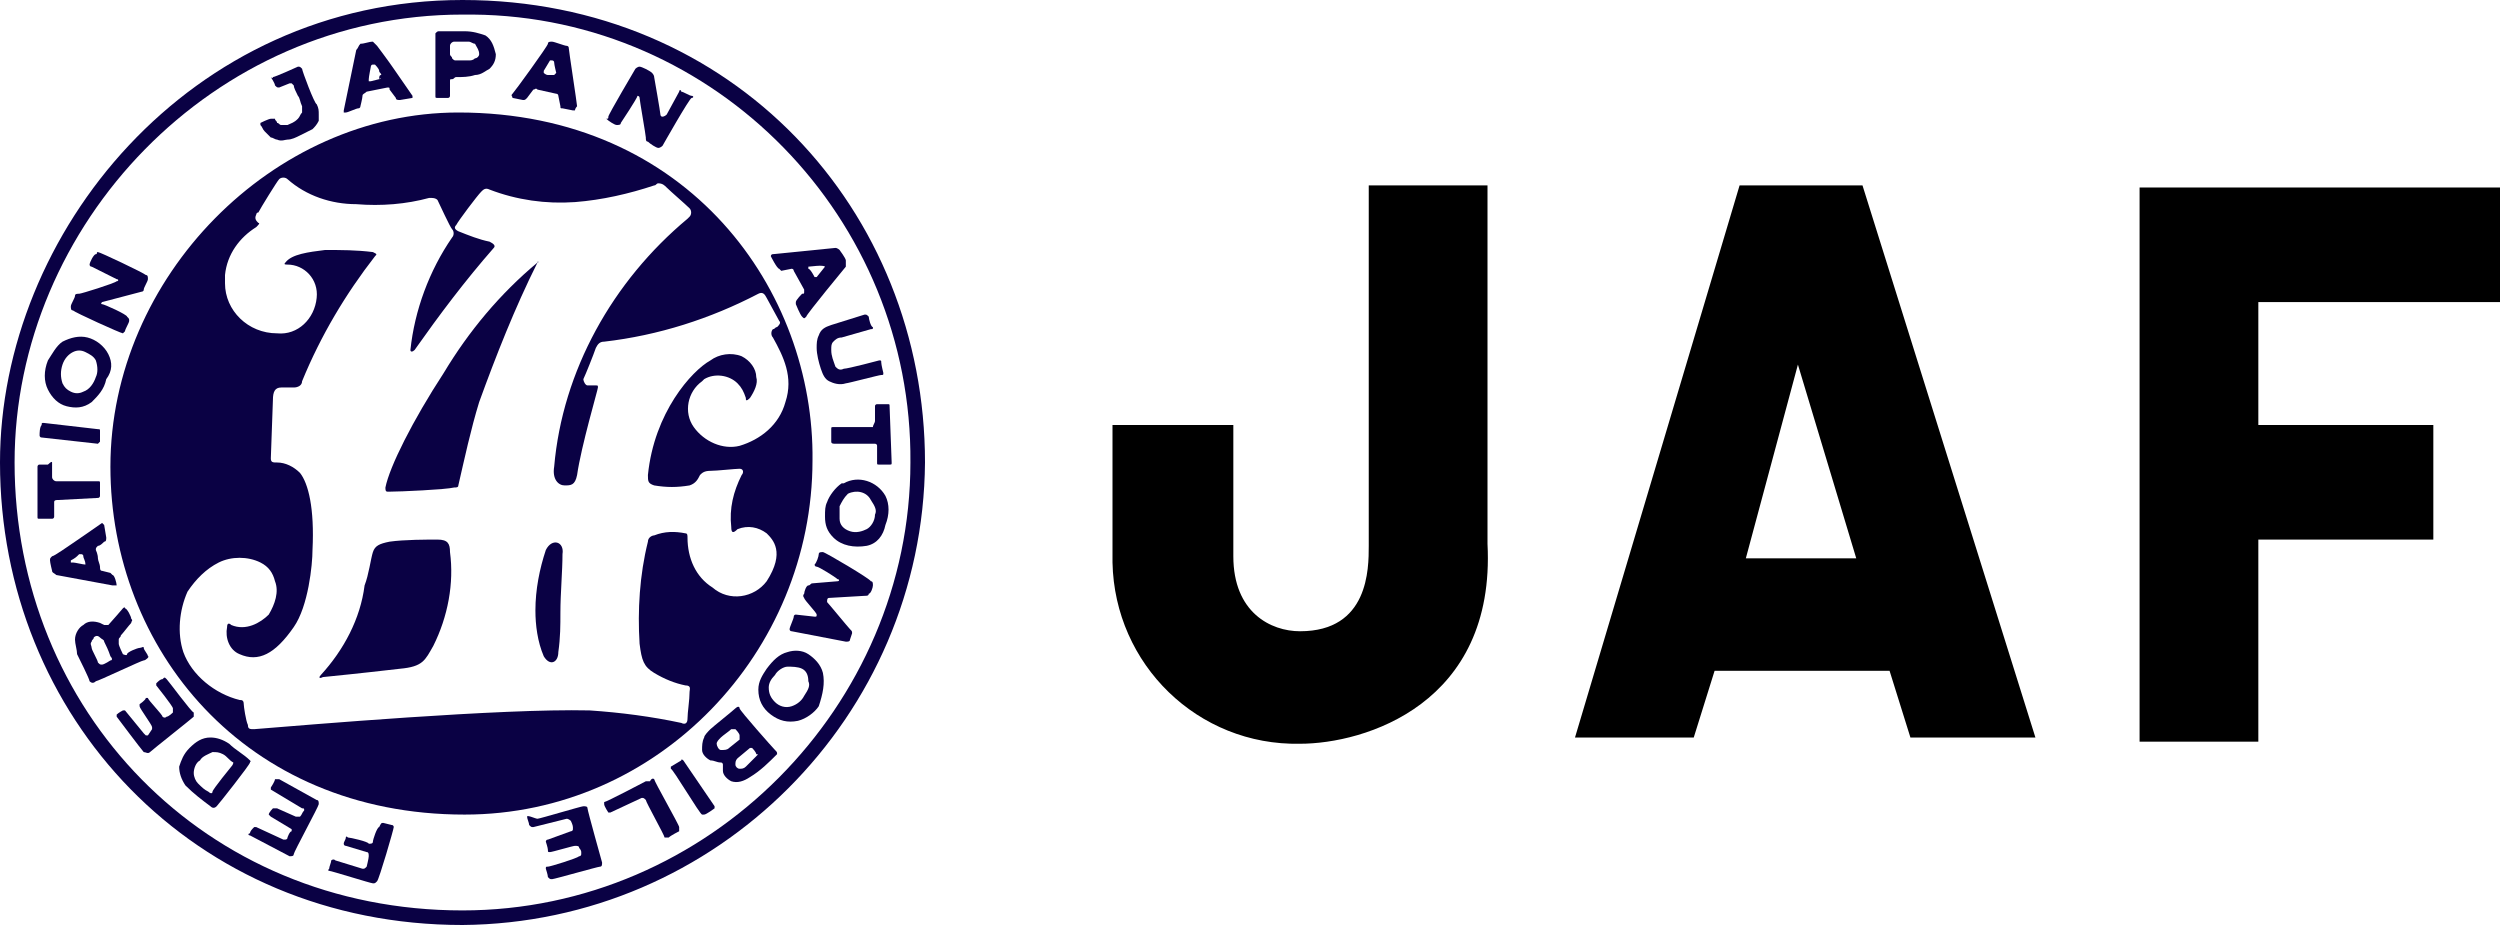 <?xml version="1.0" encoding="utf-8"?>
<!-- Generator: Adobe Illustrator 25.0.1, SVG Export Plug-In . SVG Version: 6.00 Build 0)  -->
<svg version="1.1" id="レイヤー_1" xmlns="http://www.w3.org/2000/svg" xmlns:xlink="http://www.w3.org/1999/xlink" x="0px"
	 y="0px" viewBox="0 0 120 44.4" style="enable-background:new 0 0 120 44.4;" xml:space="preserve">
<style type="text/css">
	.st0{fill:#0A0144;}
</style>
<g id="レイヤー_2_1_">
	<g id="レイヤー_1-2">
		<path d="M71.4,26.1c0.4,7.7-5.9,9.6-9,9.6c-4.9,0.1-8.9-3.8-9-8.7c0,0,0-0.1,0-0.1v-6.5h5.8v6.3c0,2.7,1.8,3.6,3.2,3.6
			c3.3,0,3.3-3,3.3-4.1V8.9h5.7L71.4,26.1z"/>
		<path d="M102.7,9H120v5.5h-11.6v5.9h8.4v5.5h-8.4v9.7h-5.7V9z"/>
		<path d="M89.1,26.8h-5.3l2.5-9.3L89.1,26.8z M83.5,8.9l-7.9,26.5h5.7l1-3.2h8.4l1,3.2h6L89.4,8.9H83.5z"/>
		<path class="st0" d="M44.4,22.2c-0.1,12.2-10,22.1-22.2,22.2C9.3,44.4,0,34.4,0,22.2C0,11.2,9.1,0,22.2,0
			C35.2,0,44.4,10.1,44.4,22.2z M22.2,0.7c-12,0-21.5,10.1-21.5,21.5c0,11.9,9.1,21.5,21.5,21.5c11.8,0,21.5-9.8,21.5-21.5
			c0.1-11.7-9.3-21.4-21-21.5C22.6,0.7,22.4,0.7,22.2,0.7z"/>
		<path class="st0" d="M26.2,26.4c-0.3,0.9-0.5,1.9-0.5,2.9c0,0.7,0.1,1.5,0.4,2.2c0.3,0.5,0.7,0.3,0.7-0.2c0.1-0.7,0.1-1.3,0.1-1.9
			c0-0.9,0.1-2,0.1-2.8C27.1,26,26.5,25.8,26.2,26.4z"/>
		<path class="st0" d="M21,25.9c-0.5,0-1.6,0-2.3,0.1c-0.5,0.1-0.7,0.2-0.8,0.5c-0.1,0.3-0.2,1.1-0.4,1.6c-0.2,1.6-1,3.1-2.1,4.3
			c-0.1,0.1-0.1,0.2,0.1,0.1c2-0.2,2.8-0.3,3.7-0.4c1.1-0.1,1.2-0.4,1.6-1.1c0.7-1.4,1-3,0.8-4.5C21.6,26.1,21.5,25.9,21,25.9z"/>
		<path class="st0" d="M25.8,12.6c-1.8,1.5-3.3,3.3-4.5,5.3c-1.5,2.3-2.6,4.5-2.8,5.5c0,0.1,0,0.2,0.1,0.2c0,0,0.1,0,0.1,0
			c0.5,0,2.7-0.1,3.1-0.2c0.1,0,0.2,0,0.2-0.1c0.3-1.3,0.6-2.7,1-4C23.8,17.1,24.7,14.8,25.8,12.6C25.9,12.6,25.8,12.5,25.8,12.6z"
			/>
		<path class="st0" d="M22,5.4c-8.9,0-16.7,7.9-16.7,17c0,8.7,6.4,16.7,17,16.7c9.3,0,16.7-7.8,16.7-17C39.1,14,33.1,5.4,22,5.4z
			 M36.8,27.9c-0.6,0.8-1.8,1-2.6,0.3c-0.8-0.5-1.2-1.4-1.2-2.4c0-0.1,0-0.2-0.1-0.2c-0.5-0.1-1-0.1-1.5,0.1c-0.1,0-0.3,0.1-0.3,0.3
			c-0.4,1.6-0.5,3.3-0.4,4.9c0.1,0.8,0.2,1.1,0.7,1.4c0.5,0.3,1,0.5,1.5,0.6c0.3,0,0.2,0.2,0.2,0.3c0,0.4-0.1,1-0.1,1.3
			c0,0.2-0.1,0.3-0.3,0.2c-1.4-0.3-2.9-0.5-4.4-0.6C24,34,14.7,34.8,12.2,35c-0.2,0-0.3,0-0.3-0.2c-0.1-0.2-0.2-0.9-0.2-1
			c0-0.2-0.1-0.2-0.2-0.2c-1.2-0.3-2.3-1.2-2.7-2.3c-0.3-0.9-0.2-2,0.2-2.9c0.4-0.6,0.9-1.1,1.5-1.4c0.6-0.3,1.4-0.3,2,0
			c0.4,0.2,0.6,0.5,0.7,0.9c0.2,0.5,0,1.1-0.3,1.6c-0.4,0.4-1.1,0.8-1.8,0.5c-0.1-0.1-0.2-0.1-0.2,0.1c-0.1,0.5,0.1,1.1,0.6,1.3
			c0.9,0.4,1.7,0,2.6-1.3c0.7-1,0.9-3,0.9-3.7c0.1-2-0.2-3.2-0.6-3.7c-0.3-0.3-0.7-0.5-1.1-0.5c-0.2,0-0.3,0-0.3-0.2
			c0-0.2,0.1-2.6,0.1-2.8c0-0.4,0.1-0.6,0.4-0.6c0.1,0,0.3,0,0.6,0c0.2,0,0.4-0.1,0.4-0.3c0.9-2.2,2.1-4.2,3.5-6
			c0.1-0.1,0.1-0.1-0.1-0.2C17.1,12,16.4,12,15.6,12c-0.8,0.1-1.6,0.2-1.9,0.6c-0.1,0.1,0,0.1,0.1,0.1c0.8,0,1.5,0.7,1.4,1.6
			c-0.1,1-0.9,1.8-1.9,1.7c-1.4,0-2.5-1.1-2.5-2.4c0-0.1,0-0.3,0-0.4c0.1-1,0.7-1.8,1.5-2.3c0.1-0.1,0.2-0.2,0.1-0.2
			c-0.1-0.1-0.2-0.2-0.1-0.4c0,0,0-0.1,0.1-0.1c0.1-0.2,0.9-1.5,1-1.6c0.1-0.1,0.3-0.1,0.4,0c0.9,0.8,2.1,1.2,3.3,1.2
			c1.2,0.1,2.4,0,3.5-0.3c0.2,0,0.3,0,0.4,0.1c0.1,0.2,0.6,1.3,0.7,1.4c0.1,0.1,0.1,0.3,0,0.4c-1.1,1.6-1.8,3.5-2,5.4
			c0,0.1,0.1,0.1,0.2,0c1.2-1.7,2.4-3.3,3.8-4.9c0.1-0.1,0-0.2-0.2-0.3c-0.5-0.1-1-0.3-1.5-0.5c-0.2-0.1-0.2-0.2-0.1-0.3
			c0.1-0.2,1-1.4,1.2-1.6c0.1-0.1,0.2-0.2,0.4-0.1c1.3,0.5,2.7,0.7,4.1,0.6c1.3-0.1,2.6-0.4,3.8-0.8c0.1,0,0.1-0.1,0.2-0.1
			c0.2,0,0.3,0.1,0.4,0.2c0.2,0.2,0.9,0.8,1.1,1c0.1,0.1,0.1,0.3,0,0.4c0,0,0,0-0.1,0.1c-3.6,3-6,7.3-6.4,11.9
			c-0.1,0.6,0.2,0.9,0.5,0.9c0.3,0,0.5,0,0.6-0.5c0.2-1.4,1-4.1,1-4.2s0-0.1-0.1-0.1s-0.3,0-0.4,0s-0.2-0.2-0.2-0.3
			c0.1-0.2,0.5-1.2,0.6-1.5c0.1-0.2,0.2-0.3,0.4-0.3c2.6-0.3,5.1-1.1,7.4-2.3c0.2-0.1,0.3,0,0.4,0.2s0.5,0.9,0.6,1.1
			c0.1,0.1,0,0.2-0.1,0.3c-0.1,0-0.1,0.1-0.2,0.1c-0.1,0.1-0.1,0.3,0,0.4c0.5,0.9,1,1.9,0.6,3.1c-0.3,1.1-1.2,1.8-2.2,2.1
			c-0.8,0.2-1.7-0.2-2.2-0.9c-0.5-0.7-0.3-1.7,0.4-2.2c0,0,0.1-0.1,0.1-0.1c0.5-0.3,1.2-0.2,1.6,0.2c0.2,0.2,0.3,0.4,0.4,0.7
			c0,0.1,0,0.2,0.2,0c0.2-0.3,0.4-0.7,0.3-1c0-0.4-0.3-0.8-0.7-1c-0.5-0.2-1.1-0.1-1.5,0.2c-0.9,0.5-2.7,2.5-3,5.5
			c0,0.3,0,0.4,0.3,0.5c0.6,0.1,1.1,0.1,1.7,0c0.3-0.1,0.4-0.3,0.5-0.5c0.1-0.1,0.2-0.2,0.5-0.2s1.2-0.1,1.4-0.1s0.2,0.2,0.1,0.3
			c-0.4,0.8-0.6,1.6-0.5,2.5c0,0.3,0.1,0.3,0.3,0.1c0.5-0.2,1-0.1,1.4,0.2C37.1,25.9,37.7,26.5,36.8,27.9z"/>
		<path class="st0" d="M13.1,3.7c0.1,0,1.2-0.5,1.2-0.5c0.1,0,0.1,0,0.2,0.1c0,0.1,0.6,1.7,0.7,1.7c0.1,0.2,0.1,0.3,0.1,0.5
			c0,0.1,0,0.2,0,0.3C15.2,6,15.1,6.1,15,6.2c-0.2,0.1-0.4,0.2-0.6,0.3c-0.2,0.1-0.4,0.2-0.6,0.2c-0.1,0-0.3,0.1-0.5,0
			c-0.1,0-0.2-0.1-0.3-0.1c-0.1-0.1-0.2-0.2-0.3-0.3c-0.1-0.1-0.1-0.2-0.2-0.3c0,0,0-0.1,0-0.1c0,0,0.4-0.2,0.5-0.2
			c0.1,0,0.1,0,0.2,0c0,0.1,0.1,0.1,0.1,0.2c0.1,0,0.1,0.1,0.2,0.1c0.1,0,0.2,0,0.3,0c0.2-0.1,0.3-0.1,0.5-0.3
			c0.1-0.1,0.1-0.2,0.2-0.3c0-0.1,0-0.2,0-0.3c-0.1-0.2-0.1-0.4-0.2-0.5c-0.1-0.2-0.2-0.4-0.2-0.5c0,0-0.1-0.1-0.1-0.1
			c0,0-0.1,0-0.1,0l-0.5,0.2c-0.1,0-0.1,0-0.2-0.1c0-0.1-0.2-0.4-0.2-0.4C13.1,3.8,13.1,3.7,13.1,3.7z"/>
		<path class="st0" d="M19.8,4.6l-0.9-1.3c-0.2-0.3-0.8-1.1-0.8-1.1C18,2.1,17.9,2,17.9,2c-0.2,0-0.4,0.1-0.6,0.1
			c-0.1,0.1-0.1,0.2-0.2,0.3l-0.6,2.9c0,0,0,0.1,0,0.1c0,0,0.1,0,0.1,0c0.1,0,0.5-0.2,0.6-0.2c0.1,0,0.1-0.1,0.1-0.1
			c0,0,0.1-0.4,0.1-0.5c0-0.1,0.1-0.1,0.2-0.2l0.5-0.1l0.5-0.1c0.1,0,0.1,0,0.1,0.1L19,4.7c0,0.1,0.1,0.1,0.2,0.1l0.6-0.1
			C19.8,4.7,19.8,4.6,19.8,4.6C19.8,4.6,19.8,4.6,19.8,4.6z M18.2,3.8c0,0-0.4,0.1-0.4,0.1c0,0-0.1,0-0.1,0c0,0,0-0.1,0-0.1
			c0-0.1,0.1-0.6,0.1-0.6c0,0,0-0.1,0.1-0.1c0,0,0.1,0,0.1,0c0,0,0.2,0.2,0.2,0.3c0,0.1,0.1,0.1,0.1,0.2C18.2,3.6,18.2,3.7,18.2,3.8
			C18.3,3.7,18.3,3.8,18.2,3.8z"/>
		<path class="st0" d="M5.6,28.1c0-0.1-0.1-0.5-0.2-0.5c0,0-0.1-0.1-0.1-0.1l-0.4-0.1c-0.1,0-0.1-0.1-0.1-0.2c0-0.1-0.1-0.3-0.1-0.4
			c0-0.2-0.1-0.4-0.1-0.4c0-0.1,0-0.1,0.1-0.2c0.1,0,0.2-0.1,0.3-0.2c0.1,0,0.1-0.1,0.1-0.2c0,0-0.1-0.6-0.1-0.6
			c0,0-0.1-0.1-0.1-0.1c0,0,0,0,0,0c0,0-1,0.7-1.3,0.9s-1,0.7-1.1,0.7c-0.1,0.1-0.1,0.1-0.1,0.2c0,0.1,0.1,0.5,0.1,0.5
			c0,0.1,0.1,0.1,0.2,0.2l2.7,0.5C5.5,28.1,5.5,28.1,5.6,28.1C5.6,28.1,5.6,28.1,5.6,28.1z M4.1,27.1C4,27.2,4,27.2,4.1,27.1
			c-0.1,0-0.5-0.1-0.6-0.1c0,0,0,0-0.1,0c0,0,0-0.1,0-0.1c0,0,0.2-0.1,0.3-0.2c0,0,0.1-0.1,0.1-0.1c0,0,0,0,0.1,0c0,0,0.1,0,0.1,0.1
			c0,0.1,0.1,0.2,0.1,0.4C4.1,27.1,4.1,27.1,4.1,27.1z"/>
		<path class="st0" d="M23.3,1.7c-0.3-0.1-0.6-0.2-1-0.2c-0.3,0-1.1,0-1.2,0c-0.1,0-0.1,0-0.2,0.1c0,0,0,0.1,0,0.2
			c0,0.1,0,2.7,0,2.8c0,0.1,0,0.1,0.1,0.1c0,0,0,0,0,0h0.5c0.1,0,0.1-0.1,0.1-0.1c0,0,0,0,0,0c0-0.1,0-0.7,0-0.7
			c0-0.1,0-0.1,0.1-0.1c0.1,0,0.1-0.1,0.2-0.1c0.3,0,0.6,0,0.9-0.1c0.3,0,0.5-0.2,0.7-0.3c0.2-0.2,0.3-0.4,0.3-0.7
			C23.7,2.2,23.6,1.9,23.3,1.7z M22.8,2.8c-0.1,0.1-0.2,0.1-0.3,0.1c-0.2,0-0.5,0-0.6,0c-0.1,0-0.1,0-0.2-0.1c0-0.1-0.1-0.1-0.1-0.2
			c0-0.1,0-0.3,0-0.4c0-0.1,0.1-0.2,0.2-0.2c0.2,0,0.4,0,0.7,0c0.1,0,0.2,0.1,0.3,0.1C22.9,2.3,23,2.4,23,2.6
			C23,2.7,22.9,2.8,22.8,2.8z"/>
		<path class="st0" d="M27.7,5.1c0-0.1-0.4-2.7-0.4-2.8c0-0.1-0.1-0.1-0.1-0.1c-0.1,0-0.6-0.2-0.7-0.2c-0.1,0-0.2,0-0.2,0.1
			c0,0.1-1.6,2.3-1.7,2.4s0,0.1,0,0.2c0,0,0.5,0.1,0.5,0.1c0.1,0,0.1,0,0.2-0.1l0.3-0.4c0.1,0,0.1-0.1,0.2,0l0.9,0.2
			c0.1,0,0.1,0.1,0.1,0.1c0,0,0.1,0.5,0.1,0.5c0,0.1,0,0.1,0.1,0.1c0,0,0.5,0.1,0.5,0.1c0,0,0.1,0,0.1,0C27.6,5.2,27.7,5.1,27.7,5.1
			z M26.6,3.6c-0.1,0-0.2,0-0.3,0s-0.2-0.1-0.2-0.1c0,0,0-0.1,0-0.1c0,0,0.3-0.5,0.3-0.5c0,0,0.1,0,0.1,0c0,0,0.1,0,0.1,0.1
			s0.1,0.5,0.1,0.5C26.7,3.5,26.7,3.5,26.6,3.6z"/>
		<path class="st0" d="M29.2,5.6c0-0.1,1.3-2.3,1.3-2.3c0,0,0.1-0.1,0.2-0.1c0.1,0,0.5,0.2,0.6,0.3c0,0,0.1,0.1,0.1,0.2
			c0,0,0.3,1.7,0.3,1.8c0,0,0,0.1,0.1,0.1c0,0,0.1,0,0.2-0.1l0.6-1.1c0-0.1,0.1-0.1,0.1,0c0.1,0,0.4,0.2,0.5,0.2s0.1,0.1,0,0.1
			S31.8,7,31.8,7s-0.1,0.1-0.2,0.1c-0.1,0-0.4-0.2-0.5-0.3c-0.1,0-0.1-0.1-0.1-0.2c0-0.1-0.3-1.8-0.3-1.9s-0.1-0.1-0.1-0.1
			c0,0.1-0.8,1.3-0.8,1.3c0,0.1-0.1,0.1-0.2,0.1c-0.1,0-0.4-0.2-0.5-0.3C29.2,5.7,29.2,5.7,29.2,5.6z"/>
		<path class="st0" d="M40.6,12.5c0-0.1-0.3-0.5-0.3-0.5c0,0-0.1-0.1-0.2-0.1l-3,0.3c-0.1,0-0.1,0.1-0.1,0.1s0.3,0.6,0.4,0.6
			c0,0,0.1,0.1,0.1,0.1l0.5-0.1c0,0,0.1,0,0.1,0.1l0.5,0.9c0,0,0,0.1,0,0.1c0,0.1,0,0.1-0.1,0.1c0,0-0.3,0.3-0.3,0.4
			c0,0,0,0.1,0,0.1c0,0,0.2,0.5,0.3,0.6c0.1,0.1,0.1,0.1,0.2,0c0-0.1,1.9-2.4,1.9-2.4C40.6,12.7,40.6,12.6,40.6,12.5z M39.6,12.8
			c0,0-0.4,0.5-0.4,0.5s-0.1,0-0.1,0c0,0-0.2-0.4-0.3-0.4c0,0,0-0.1,0-0.1c0,0,0,0,0,0C38.9,12.8,39.5,12.7,39.6,12.8
			C39.6,12.7,39.6,12.7,39.6,12.8C39.6,12.7,39.6,12.8,39.6,12.8L39.6,12.8z"/>
		<path class="st0" d="M39.9,15.6l1.6-0.5c0.1,0,0.1,0,0.2,0.1c0,0.1,0.1,0.5,0.2,0.5c0,0.1,0,0.1-0.1,0.1c0,0,0,0,0,0l-1.4,0.4
			c-0.2,0-0.3,0.1-0.4,0.2c-0.1,0.1-0.1,0.2-0.1,0.4c0,0.3,0.1,0.5,0.2,0.8c0.1,0.1,0.2,0.2,0.4,0.1c0.2,0,1.7-0.4,1.7-0.4
			c0.1,0,0.1,0,0.1,0.1c0,0.1,0.1,0.5,0.1,0.5c0,0.1,0,0.1-0.1,0.1c-0.1,0-1.6,0.4-1.7,0.4c-0.3,0.1-0.6,0-0.8-0.1
			c-0.2-0.1-0.3-0.3-0.4-0.6c-0.1-0.3-0.2-0.7-0.2-1c0-0.2,0-0.4,0.1-0.6C39.4,15.8,39.6,15.7,39.9,15.6z"/>
		<path class="st0" d="M42,20.2v-0.7c0-0.1,0.1-0.1,0.1-0.1h0.5c0.1,0,0.1,0,0.1,0.1c0,0.1,0.1,2.6,0.1,2.7c0,0.1,0,0.1-0.1,0.1
			h-0.5c-0.1,0-0.1,0-0.1-0.1c0-0.1,0-0.7,0-0.8c0-0.1-0.1-0.1-0.1-0.1c-0.1,0-1.9,0-1.9,0c-0.1,0-0.2,0-0.2-0.1c0-0.1,0-0.5,0-0.6
			c0-0.1,0-0.1,0.1-0.1c0.1,0,0.1,0,0.2,0l1.7,0C41.9,20.4,42,20.3,42,20.2z"/>
		<path class="st0" d="M42.5,23.8c-0.4-0.7-1.3-1-2-0.6c0,0,0,0-0.1,0c-0.3,0.2-0.6,0.6-0.7,0.9c-0.1,0.2-0.1,0.4-0.1,0.7
			c0,0.4,0.1,0.7,0.4,1c0.4,0.4,1,0.5,1.6,0.4c0.5-0.1,0.8-0.5,0.9-1C42.7,24.7,42.7,24.2,42.5,23.8z M42,24.7
			c0,0.3-0.2,0.6-0.4,0.7c-0.2,0.1-0.5,0.2-0.8,0.1c-0.3-0.1-0.5-0.3-0.5-0.6c0-0.2,0-0.4,0-0.6c0.1-0.2,0.2-0.4,0.4-0.6
			c0.4-0.2,0.9-0.1,1.1,0.3C42,24.3,42.1,24.5,42,24.7L42,24.7z"/>
		<path class="st0" d="M39.3,26.6c0-0.1,0.1-0.1,0.2-0.1c0.1,0,2.3,1.3,2.3,1.4c0.1,0,0.1,0.1,0.1,0.2c0,0.1-0.1,0.4-0.2,0.4
			c0,0.1-0.1,0.1-0.2,0.1l-1.7,0.1c-0.1,0-0.1,0.1-0.1,0.2c0.1,0.1,1,1.2,1.1,1.3c0.1,0.1,0.1,0.1,0.1,0.2l-0.1,0.3
			c0,0.1-0.1,0.1-0.2,0.1L38,30.3c-0.1,0-0.1-0.1-0.1-0.1c0-0.1,0.2-0.5,0.2-0.6c0-0.1,0.1-0.1,0.1-0.1l0.9,0.1c0.1,0,0.1,0,0.1-0.1
			s-0.6-0.7-0.6-0.8c0,0-0.1-0.1,0-0.2c0-0.1,0.1-0.4,0.2-0.4S38.9,28,39,28s1.1-0.1,1.2-0.1c0.1,0,0.1-0.1,0-0.1
			c-0.1-0.1-0.9-0.6-1-0.6c-0.1,0-0.1-0.1-0.1-0.1C39.2,27,39.3,26.7,39.3,26.6z"/>
		<path class="st0" d="M39.5,32.3c-0.1-0.4-0.4-0.7-0.7-0.9c-0.3-0.2-0.7-0.2-1-0.1c-0.4,0.1-0.7,0.4-1,0.8c-0.2,0.3-0.4,0.6-0.4,1
			c0,0.5,0.2,0.9,0.6,1.2c0.4,0.3,0.8,0.4,1.3,0.3c0.4-0.1,0.8-0.4,1-0.7C39.5,33.3,39.6,32.8,39.5,32.3z M38.6,33.4
			c-0.1,0.2-0.3,0.4-0.6,0.5c-0.3,0.1-0.6,0-0.8-0.2c-0.2-0.2-0.3-0.4-0.3-0.7c0-0.2,0.1-0.4,0.3-0.6c0.1-0.2,0.4-0.4,0.6-0.4
			c0.2,0,0.5,0,0.7,0.1c0.2,0.1,0.3,0.3,0.3,0.6C38.9,32.9,38.8,33.1,38.6,33.4z"/>
		<path class="st0" d="M37.2,36c-0.1-0.1-1.7-1.9-1.7-2c0-0.1-0.1-0.1-0.2,0c0,0,0,0,0,0c-0.1,0.1-1.1,0.9-1.2,1
			c-0.1,0.1-0.3,0.3-0.3,0.4c-0.1,0.2-0.1,0.4-0.1,0.6c0,0.2,0.2,0.4,0.4,0.5c0.2,0,0.3,0.1,0.5,0.1c0.1,0,0.1,0.1,0.1,0.1
			c0,0,0,0,0,0c0,0.1,0,0.2,0,0.3c0,0.2,0.2,0.4,0.4,0.5c0.3,0.1,0.6,0,0.9-0.2c0.5-0.3,0.9-0.7,1.3-1.1
			C37.3,36.1,37.3,36.1,37.2,36z M35,35.9C34.9,36,34.8,36,34.6,36c-0.1,0-0.2-0.2-0.2-0.3c0-0.1,0.1-0.2,0.2-0.3
			c0.1-0.1,0.4-0.3,0.5-0.4c0.1,0,0.1,0,0.2,0c0,0,0.2,0.2,0.2,0.3c0,0,0,0.1,0,0.2c0,0,0,0,0,0C35.5,35.5,35,35.9,35,35.9z
			 M36.3,36.3c-0.1,0.1-0.4,0.4-0.5,0.5c-0.1,0.1-0.2,0.1-0.3,0.1c-0.1,0-0.2-0.1-0.2-0.2c0-0.1,0-0.2,0.1-0.3l0.6-0.5
			c0,0,0.1,0,0.1,0c0,0,0.2,0.2,0.2,0.3C36.4,36.2,36.4,36.2,36.3,36.3L36.3,36.3z"/>
		<path class="st0" d="M32.8,36.5l1.5,2.2c0,0,0,0.1,0,0.1c0,0,0,0,0,0c0,0-0.4,0.3-0.5,0.3c0,0-0.1,0-0.1,0c-0.1,0-1.4-2.2-1.5-2.2
			c0,0,0-0.1,0-0.1l0.5-0.3C32.7,36.4,32.8,36.5,32.8,36.5z"/>
		<path class="st0" d="M31.4,37.4c0,0.1,1.2,2.2,1.2,2.3s0,0.1,0,0.2c0,0-0.4,0.2-0.5,0.3c-0.1,0-0.1,0-0.2,0c0-0.1-0.9-1.7-0.9-1.8
			c-0.1-0.1-0.1-0.1-0.2-0.1l-1.5,0.7c-0.1,0-0.1,0-0.1,0c0,0-0.2-0.3-0.2-0.4s0-0.1,0-0.1c0.1,0,2-1,2-1c0.1,0,0.1,0,0.2,0
			C31.3,37.3,31.4,37.4,31.4,37.4z"/>
		<path class="st0" d="M25.8,39.3c0.1,0,2.1-0.6,2.2-0.6c0.1,0,0.2,0,0.2,0.1c0,0.1,0.7,2.6,0.7,2.6c0,0.1,0,0.2-0.1,0.2
			c0,0,0,0,0,0c-0.1,0-2.2,0.6-2.3,0.6c-0.1,0-0.1,0-0.2-0.1c0,0,0,0,0,0c0-0.1-0.1-0.4-0.1-0.4c0-0.1,0-0.1,0.1-0.1
			s1.4-0.4,1.5-0.5c0.1,0,0.1-0.1,0.1-0.1c0,0,0-0.1,0-0.1c0-0.1-0.1-0.2-0.1-0.2c0-0.1-0.1-0.1-0.2-0.1c-0.1,0-1.1,0.3-1.2,0.3
			c-0.1,0-0.1,0-0.1-0.1c0-0.1-0.1-0.4-0.1-0.4s0-0.1,0.1-0.1l1.1-0.4c0,0,0.1,0,0.1-0.1c0,0,0-0.1,0-0.1c0-0.1-0.1-0.3-0.1-0.3
			s-0.1-0.1-0.2-0.1l-1.6,0.4c-0.1,0-0.1,0-0.2-0.1c0-0.1-0.1-0.3-0.1-0.4S25.7,39.3,25.8,39.3z"/>
		<path class="st0" d="M18.4,39.5l0.4,0.1c0.1,0,0.1,0.1,0.1,0.1c0,0.1-0.7,2.5-0.8,2.6s-0.1,0.1-0.2,0.1c-0.1,0-2-0.6-2.1-0.6
			c0,0-0.1,0,0-0.1c0-0.1,0.1-0.3,0.1-0.4c0,0,0.1-0.1,0.2,0l1.3,0.4c0.1,0,0.1,0,0.2-0.1c0,0,0,0,0,0c0,0,0.1-0.4,0.1-0.5
			c0-0.1,0-0.2-0.1-0.2l-1-0.3c-0.1,0-0.1-0.1-0.1-0.1c0-0.1,0.1-0.2,0.1-0.3c0,0,0-0.1,0.1,0c0.1,0,1,0.2,1,0.3
			c0.1,0,0.2,0,0.2-0.1c0-0.1,0.2-0.7,0.3-0.7C18.3,39.5,18.3,39.5,18.4,39.5z"/>
		<path class="st0" d="M13.4,37.4l1.8,1c0.1,0,0.1,0.1,0.1,0.2c0,0.1-1.2,2.3-1.2,2.4c0,0.1-0.1,0.1-0.2,0.1c0,0,0,0,0,0l-1.9-1
			c-0.1,0-0.1-0.1,0-0.1c0-0.1,0.1-0.2,0.2-0.3c0,0,0.1,0,0.1,0l1.3,0.6c0,0,0.1,0,0.1,0c0,0,0.1,0,0.1-0.1c0,0,0.1-0.3,0.2-0.3
			c0-0.1,0-0.1,0-0.1l-1-0.6c0,0-0.1-0.1-0.1-0.1c0-0.1,0.2-0.3,0.2-0.3c0,0,0.1,0,0.2,0l0.9,0.4c0.1,0,0.1,0,0.2,0
			c0.1-0.1,0.1-0.2,0.2-0.3c0-0.1,0-0.1-0.1-0.1L13,37.9c0,0,0-0.1,0-0.1c0,0,0.2-0.3,0.2-0.4C13.2,37.4,13.3,37.4,13.4,37.4z"/>
		<path class="st0" d="M8,32.6c0.1,0.1,1.2,1.6,1.3,1.6c0,0,0,0.1,0,0.2c-0.1,0.1-2,1.6-2.1,1.7c-0.1,0.1-0.2,0-0.3,0
			c-0.1-0.1-1.3-1.7-1.3-1.7c0,0,0-0.1,0-0.1c0,0,0,0,0,0c0.1-0.1,0.3-0.2,0.3-0.2c0,0,0.1,0,0.1,0l0.9,1.1c0,0,0.1,0.1,0.1,0.1
			c0,0,0.1,0,0.1,0L7.3,35c0,0,0-0.1,0-0.1c0-0.1-0.6-0.9-0.6-1c0,0,0-0.1,0-0.1c0,0,0.3-0.2,0.3-0.3c0,0,0.1,0,0.1,0c0,0,0,0,0,0
			c0,0.1,0.7,0.8,0.7,0.9c0,0,0.1,0.1,0.2,0c0.1,0,0.3-0.2,0.3-0.2c0,0,0-0.1,0-0.2c0-0.1-0.8-1.1-0.8-1.1c0,0,0-0.1,0-0.1
			c0.1-0.1,0.2-0.2,0.3-0.2C7.9,32.5,7.9,32.5,8,32.6z"/>
		<path class="st0" d="M12,36.5c-0.3-0.3-0.7-0.5-1-0.8c-0.3-0.2-0.6-0.3-0.9-0.3c-0.4,0-0.7,0.2-1,0.5c-0.3,0.3-0.4,0.6-0.5,0.9
			c0,0.3,0.1,0.6,0.3,0.9c0.4,0.4,0.8,0.7,1.2,1c0.1,0.1,0.2,0.1,0.3,0c0,0,0,0,0,0c0.1-0.1,1.6-2,1.6-2.1S12.1,36.6,12,36.5z
			 M11.1,36.8c0,0-0.9,1.1-0.9,1.2c0,0.1-0.1,0.1-0.2,0c-0.2-0.1-0.3-0.2-0.5-0.4c-0.1-0.1-0.2-0.3-0.2-0.5c0-0.2,0.1-0.5,0.3-0.6
			c0.1-0.2,0.4-0.3,0.6-0.4c0.2,0,0.3,0,0.5,0.1c0.2,0.1,0.3,0.3,0.5,0.4C11.2,36.6,11.2,36.7,11.1,36.8
			C11.1,36.8,11.1,36.8,11.1,36.8L11.1,36.8z"/>
		<path class="st0" d="M7.1,31.5c0-0.1-0.2-0.3-0.2-0.4c0-0.1-0.1,0-0.2,0c-0.1,0-0.6,0.2-0.6,0.3s-0.2,0-0.2,0c0,0-0.2-0.4-0.2-0.5
			c0-0.1,0-0.1,0-0.2c0-0.1,0.1-0.1,0.1-0.2c0.1-0.1,0.4-0.5,0.5-0.6c0-0.1,0.1-0.1,0-0.2c0-0.1-0.2-0.5-0.3-0.5c0-0.1-0.1,0-0.1,0
			c0,0-0.6,0.7-0.7,0.8c-0.1,0-0.1,0-0.2,0c0,0,0,0-0.2-0.1c-0.3-0.1-0.6-0.1-0.8,0.1c-0.2,0.1-0.4,0.4-0.4,0.7
			c0,0.2,0.1,0.5,0.1,0.7c0.1,0.2,0.6,1.2,0.6,1.3c0.1,0.1,0.2,0.1,0.3,0c0.1,0,2.2-1,2.3-1S7.2,31.5,7.1,31.5z M5.3,31.7
			c0,0-0.3,0.2-0.4,0.2c-0.1,0-0.1,0-0.2-0.1c0-0.1-0.3-0.6-0.3-0.7c0-0.1-0.1-0.2,0-0.3c0-0.1,0.1-0.1,0.1-0.2
			c0.1-0.1,0.2-0.1,0.3,0c0.1,0.1,0.2,0.1,0.2,0.2c0.1,0.2,0.2,0.4,0.3,0.7C5.4,31.6,5.4,31.7,5.3,31.7z"/>
		<path class="st0" d="M2.5,22.2v0.7c0,0.1,0.1,0.2,0.2,0.2h2c0.1,0,0.1,0,0.1,0.1s0,0.6,0,0.6c0,0,0,0.1-0.1,0.1c0,0,0,0,0,0
			l-1.9,0.1c-0.1,0-0.2,0-0.2,0.1c0,0.1,0,0.6,0,0.7c0,0,0,0.1-0.1,0.1H1.9c-0.1,0-0.1,0-0.1-0.1s0-2.4,0-2.4s0-0.1,0.1-0.1
			c0.1,0,0.4,0,0.4,0S2.5,22.1,2.5,22.2z"/>
		<path class="st0" d="M2.1,20.3l2.6,0.3c0.1,0,0.1,0,0.1,0.1c0,0.1,0,0.5,0,0.5c0,0-0.1,0.1-0.1,0.1L2,21c-0.1,0-0.1-0.1-0.1-0.1
			c0-0.1,0-0.4,0.1-0.5C2,20.3,2,20.3,2.1,20.3z"/>
		<path class="st0" d="M5.2,17c-0.2-0.4-0.6-0.7-1-0.8c-0.4-0.1-0.8,0-1.2,0.2c-0.3,0.2-0.5,0.6-0.7,0.9c-0.2,0.5-0.2,1,0,1.4
			c0.2,0.4,0.5,0.7,0.9,0.8c0.4,0.1,0.8,0.1,1.2-0.2c0.3-0.3,0.6-0.6,0.7-1.1C5.4,17.8,5.4,17.4,5.2,17z M4.6,18.1
			c-0.1,0.3-0.3,0.6-0.6,0.7c-0.2,0.1-0.4,0.1-0.6,0c-0.2-0.1-0.3-0.2-0.4-0.4c-0.1-0.3-0.1-0.6,0-0.9c0.1-0.3,0.3-0.5,0.5-0.6
			c0.2-0.1,0.4-0.1,0.6,0c0.2,0.1,0.4,0.2,0.5,0.4C4.7,17.6,4.7,17.9,4.6,18.1z"/>
		<path class="st0" d="M4.7,12.1c0.1,0,2.2,1,2.3,1.1c0.1,0,0.1,0.1,0.1,0.2c0,0,0,0,0,0c0,0.1-0.2,0.4-0.2,0.5
			c0,0.1-0.1,0.1-0.1,0.1l-1.9,0.5c0,0-0.1,0.1,0,0.1c0,0,0,0,0,0c0.1,0,1.2,0.5,1.2,0.6c0.1,0.1,0.1,0.1,0.1,0.2
			c0,0.1-0.2,0.4-0.2,0.5C6,15.9,5.9,16,5.9,16c0,0,0,0,0,0c-0.1,0-2.3-1-2.4-1.1c-0.1,0-0.1-0.1-0.1-0.2c0,0,0,0,0,0
			c0-0.1,0.2-0.4,0.2-0.5c0-0.1,0.1-0.1,0.2-0.1c0.1,0,1.7-0.5,1.8-0.6c0.1,0,0.1-0.1,0-0.1l-1.2-0.6c-0.1,0-0.1-0.1-0.1-0.1
			c0,0,0,0,0,0c0-0.1,0.2-0.5,0.3-0.5S4.6,12.1,4.7,12.1z"/>
	</g>
</g>
</svg>
